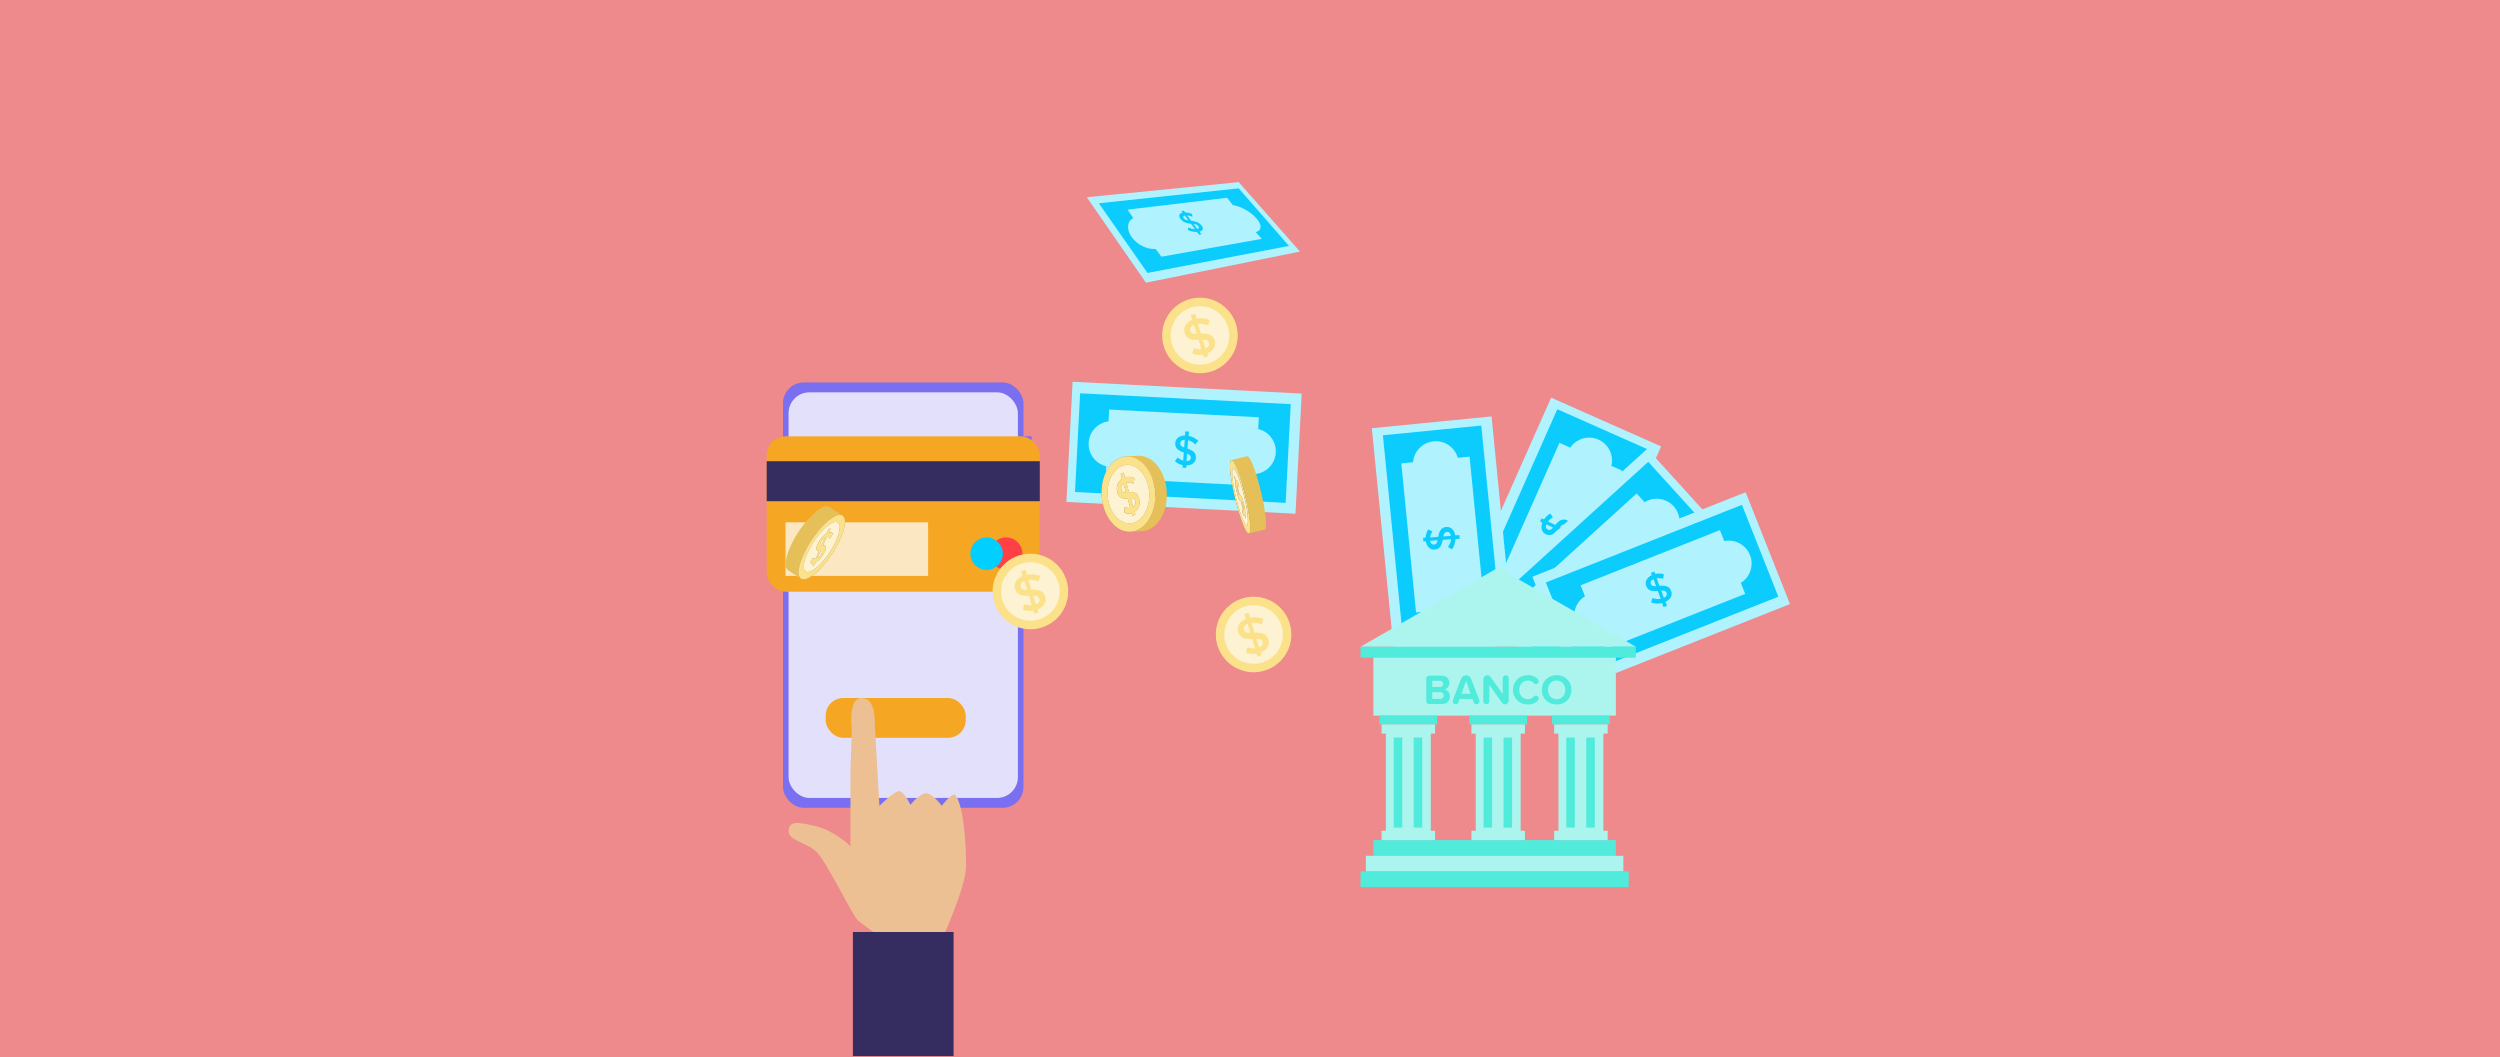 <?xml version="1.0" encoding="UTF-8"?>
<svg id="Capa_1" data-name="Capa 1" xmlns="http://www.w3.org/2000/svg" xmlns:xlink="http://www.w3.org/1999/xlink" viewBox="0 0 1112.36 470.31">
  <defs>
    <style>
      .cls-1 {
        clip-path: url(#clippath);
      }

      .cls-2 {
        fill: none;
      }

      .cls-2, .cls-3, .cls-4, .cls-5, .cls-6, .cls-7, .cls-8, .cls-9, .cls-10, .cls-11, .cls-12, .cls-13, .cls-14, .cls-15, .cls-16, .cls-17, .cls-18, .cls-19, .cls-20, .cls-21 {
        stroke-width: 0px;
      }

      .cls-22 {
        clip-path: url(#clippath-1);
      }

      .cls-23 {
        clip-path: url(#clippath-2);
      }

      .cls-24 {
        isolation: isolate;
      }

      .cls-3 {
        fill: #7a6ff0;
      }

      .cls-4 {
        fill: #352c60;
      }

      .cls-5 {
        fill: #51ebdb;
      }

      .cls-6 {
        fill: #9b8b56;
      }

      .cls-7 {
        fill: #0bccfd;
      }

      .cls-8 {
        fill: #b1f2ff;
      }

      .cls-9 {
        fill: #acf5ee;
      }

      .cls-10 {
        fill: #7e7146;
      }

      .cls-11 {
        fill: #a08f58;
      }

      .cls-12 {
        fill: #fce18b;
      }

      .cls-13 {
        fill: #fdf2d2;
      }

      .cls-14 {
        fill: #f5a623;
      }

      .cls-15 {
        fill: #e3e0fc;
      }

      .cls-16 {
        fill: #e5bf57;
      }

      .cls-17 {
        fill: #ff4147;
      }

      .cls-18 {
        fill: #fce7c3;
      }

      .cls-19 {
        fill: #edc094;
      }

      .cls-20 {
        fill: #ee898c;
      }

      .cls-21 {
        fill: #00cfff;
      }
    </style>
    <clipPath id="clippath">
      <path class="cls-2" d="m497.65,203.99c4.75-2.38,10.37-.23,13.75,5.84,4.16,7.44,3.36,17.96-1.77,23.48-.96,1.03-2,1.82-3.09,2.36-4.74,2.38-10.36.22-13.74-5.84-4.16-7.44-3.36-17.96,1.77-23.49.96-1.03,2-1.81,3.08-2.36Z"/>
    </clipPath>
    <clipPath id="clippath-1">
      <path class="cls-2" d="m547.49,205.19c.61-1.67,2.36,1.16,4.4,7.45,2.5,7.74,4.48,17.79,4.43,22.45-.01.87-.09,1.49-.23,1.87-.61,1.67-2.36-1.15-4.4-7.46-2.5-7.74-4.48-17.78-4.43-22.44.01-.87.09-1.49.23-1.87Z"/>
    </clipPath>
    <clipPath id="clippath-2">
      <path class="cls-2" d="m371.72,229.56c3.56-1.62,5.18.69,3.68,6.13-1.84,6.69-7.71,15.57-13.1,19.83-1,.79-1.92,1.37-2.73,1.74-3.56,1.62-5.18-.69-3.68-6.13,1.85-6.69,7.71-15.57,13.1-19.83,1-.79,1.92-1.37,2.73-1.74Z"/>
    </clipPath>
  </defs>
  <rect class="cls-20" width="1112.36" height="470.31"/>
  <g>
    <g>
      <rect class="cls-3" x="348.39" y="170.17" width="107" height="189.26" rx="9.28" ry="9.28"/>
      <rect class="cls-15" x="350.87" y="174.56" width="102.04" height="180.48" rx="9.28" ry="9.28"/>
      <rect class="cls-14" x="367.38" y="310.58" width="62.31" height="17.69" rx="7.82" ry="7.82"/>
      <rect class="cls-3" x="455.39" y="194.14" width="3.62" height="21.45"/>
      <rect class="cls-3" x="455.39" y="222.67" width="3.62" height="21.45"/>
      <g>
        <rect class="cls-14" x="341.13" y="194.14" width="121.52" height="69.15" rx="8.41" ry="8.41"/>
        <rect class="cls-4" x="341.13" y="205.22" width="121.52" height="17.79"/>
        <rect class="cls-18" x="349.52" y="232.41" width="63.44" height="23.83"/>
        <g>
          <circle class="cls-17" cx="447.71" cy="246.34" r="7.22"/>
          <circle class="cls-21" cx="438.98" cy="246.34" r="7.22"/>
        </g>
      </g>
    </g>
    <g>
      <rect class="cls-8" x="642.93" y="207.68" width="102.07" height="53.53" transform="translate(198.16 773.65) rotate(-66.07)"/>
      <rect class="cls-7" x="647.09" y="211.92" width="93.84" height="43.98" transform="translate(198.68 773.37) rotate(-66.07)"/>
      <path class="cls-8" d="m711.21,195.6c-4.57-2.03-9.82-.42-12.54,3.57l-4.8-2.13-27.04,60.93,4.8,2.13c-1.14,4.69,1.19,9.67,5.76,11.69,4.57,2.03,9.82.42,12.54-3.57l4.8,2.13,27.04-60.93-4.8-2.13c1.14-4.69-1.19-9.67-5.76-11.69Z"/>
      <path class="cls-7" d="m698.21,238.23c-.88,1.41-2.13,2.51-3.61,3.24l-1.04-1.83c1.25-.6,2.2-1.28,2.9-2.32l-3.36-1.59c-1.83,2.19-3.33,2.91-5.25,2l-.03-.02c-1.85-.88-2.41-2.92-1.57-5.14l-.99-.47.71-1.49,1.03.49c.74-1.18,1.68-1.99,2.82-2.6l1.15,1.72c-.92.49-1.65,1.09-2.2,1.81l3.25,1.54c1.88-2.29,3.45-2.91,5.29-2.05l.03.02c1.87.88,2.42,2.95,1.58,5.21l1.7.8-.71,1.49-1.71-.81Zm-10.19-4.91c-.43,1.12-.11,1.96.64,2.32l.03.02c.7.33,1.32.23,2.34-.91l-3.01-1.43Zm8.5.29l-.03-.02c-.75-.36-1.39-.22-2.41.93l3.1,1.47c.43-1.12.17-1.99-.65-2.38Z"/>
    </g>
    <g>
      <rect class="cls-8" x="662.16" y="227.06" width="102.07" height="53.53" transform="translate(14.6 545.44) rotate(-42.25)"/>
      <rect class="cls-7" x="666.53" y="231.36" width="93.84" height="43.98" transform="translate(14.98 545.48) rotate(-42.25)"/>
      <path class="cls-8" d="m744.66,225.25c-3.36-3.7-8.82-4.35-12.91-1.79l-3.53-3.89-49.35,44.82,3.53,3.89c-2.94,3.83-2.81,9.32.55,13.02,3.36,3.7,8.82,4.35,12.91,1.79l3.53,3.89,49.35-44.82-3.53-3.89c2.94-3.83,2.81-9.32-.55-13.02Z"/>
      <path class="cls-7" d="m715.55,259c-1.37.94-2.96,1.44-4.61,1.51l-.21-2.1c1.39-.05,2.53-.29,3.59-.95l-2.43-2.81c-2.56,1.26-4.22,1.32-5.61-.29l-.02-.03c-1.34-1.55-1.02-3.65.64-5.34l-.72-.83,1.25-1.08.74.86c1.16-.78,2.34-1.15,3.64-1.24l.36,2.04c-1.04.07-1.94.33-2.74.77l2.35,2.72c2.65-1.34,4.34-1.27,5.66.26l.02.03c1.35,1.56,1.02,3.68-.66,5.41l1.23,1.42-1.25,1.08-1.24-1.43Zm-7.34-8.6c-.84.85-.89,1.75-.35,2.38l.02.03c.51.59,1.12.74,2.5.12l-2.18-2.52Zm7.65,3.7l-.02-.03c-.55-.63-1.18-.76-2.58-.12l2.24,2.59c.84-.85.96-1.76.36-2.44Z"/>
    </g>
    <g>
      <rect class="cls-8" x="688.1" y="235.87" width="102.07" height="53.53" transform="translate(-44.77 290.73) rotate(-21.61)"/>
      <rect class="cls-7" x="692.62" y="240.29" width="93.84" height="43.98" transform="translate(-44.61 290.85) rotate(-21.61)"/>
      <path class="cls-8" d="m778.65,246.98c-1.84-4.64-6.72-7.18-11.45-6.23l-1.94-4.88-61.98,24.56,1.94,4.88c-4.1,2.55-5.92,7.74-4.08,12.38,1.84,4.64,6.72,7.18,11.45,6.23l1.94,4.88,61.98-24.56-1.94-4.88c4.1-2.55,5.92-7.74,4.08-12.38Z"/>
      <path class="cls-7" d="m739.52,268.31c-1.61.39-3.28.3-4.84-.21l.54-2.04c1.31.44,2.47.62,3.69.38l-1.28-3.48c-2.84.28-4.41-.25-5.15-2.24v-.03c-.72-1.92.31-3.77,2.47-4.77l-.38-1.03,1.55-.57.39,1.07c1.36-.32,2.59-.25,3.84.12l-.38,2.04c-1-.3-1.94-.38-2.84-.25l1.24,3.38c2.95-.32,4.51.34,5.21,2.24v.03c.73,1.94-.33,3.8-2.51,4.83l.65,1.76-1.55.57-.65-1.78Zm-3.84-10.64c-1.09.5-1.45,1.32-1.16,2.1v.03c.28.73.8,1.09,2.32.99l-1.15-3.13Zm5.86,6.16v-.03c-.3-.78-.85-1.12-2.39-1.02l1.18,3.22c1.09-.5,1.52-1.3,1.2-2.16Z"/>
    </g>
    <g>
      <rect class="cls-8" x="615.28" y="187.63" width="53.53" height="102.07" transform="translate(-20.35 64.28) rotate(-5.64)"/>
      <rect class="cls-7" x="619.83" y="191.26" width="43.98" height="93.84" transform="translate(-20.31 64.25) rotate(-5.64)"/>
      <path class="cls-8" d="m637.87,196.37c-4.97.49-8.75,4.48-9.14,9.29l-5.23.52,6.55,66.34,5.23-.52c1.32,4.64,5.81,7.82,10.78,7.33,4.97-.49,8.75-4.48,9.14-9.29l5.23-.52-6.55-66.34-5.23.52c-1.32-4.64-5.81-7.82-10.78-7.33Z"/>
      <path class="cls-7" d="m647.6,239.86c-.07,1.66-.61,3.24-1.54,4.6l-1.81-1.08c.79-1.14,1.28-2.2,1.38-3.44l-3.7.27c-.51,2.81-1.46,4.17-3.57,4.33h-.04c-2.04.15-3.54-1.35-3.9-3.7l-1.1.08-.12-1.64,1.13-.08c.07-1.39.48-2.56,1.17-3.66l1.85.93c-.56.88-.9,1.76-1.02,2.66l3.59-.27c.51-2.92,1.57-4.24,3.59-4.39h.04c2.06-.16,3.56,1.37,3.95,3.75l1.87-.14.12,1.64-1.89.14Zm-11.28.76c.18,1.18.87,1.76,1.7,1.7h.04c.78-.06,1.26-.46,1.59-1.94l-3.32.25Zm7.53-3.94h-.04c-.83.06-1.31.5-1.64,2l3.42-.25c-.18-1.18-.84-1.82-1.74-1.75Z"/>
    </g>
    <g>
      <rect class="cls-8" x="500.08" y="148.2" width="53.53" height="102.07" transform="translate(300.75 715.12) rotate(-87.05)"/>
      <rect class="cls-7" x="504.35" y="152.47" width="43.98" height="93.84" transform="translate(300.1 714.75) rotate(-87.05)"/>
      <path class="cls-8" d="m484.4,197.04c-.26,4.99,3.13,9.32,7.82,10.42l-.27,5.25,66.58,3.43.27-5.25c4.79-.61,8.6-4.58,8.85-9.56.26-4.99-3.13-9.32-7.82-10.42l.27-5.25-66.58-3.43-.27,5.25c-4.79.61-8.6,4.58-8.85,9.56Z"/>
      <path class="cls-7" d="m528.86,193.92c1.63.31,3.11,1.09,4.31,2.21l-1.34,1.63c-1.01-.95-1.99-1.59-3.2-1.88l-.28,3.7c2.7.93,3.91,2.06,3.75,4.18v.04c-.16,2.04-1.87,3.3-4.24,3.31l-.08,1.1-1.64-.13.09-1.13c-1.37-.27-2.46-.85-3.44-1.71l1.19-1.69c.78.69,1.6,1.15,2.48,1.4l.27-3.59c-2.82-.94-3.96-2.18-3.8-4.2v-.04c.16-2.06,1.89-3.32,4.3-3.34l.14-1.87,1.64.13-.14,1.89Zm-.93,11.27c1.2,0,1.87-.6,1.93-1.43v-.04c.06-.78-.26-1.31-1.68-1.86l-.25,3.32Zm-2.77-8.04v.04c-.07.83.29,1.37,1.73,1.92l.26-3.42c-1.2,0-1.92.56-1.99,1.46Z"/>
    </g>
    <g>
      <polygon class="cls-8" points="578.42 111.93 509.87 125.78 483.56 87.76 551.17 81.03 578.42 111.93"/>
      <polygon class="cls-7" points="573.49 109.41 510.57 121.44 488.92 90.45 551.14 83.8 573.49 109.41"/>
      <path class="cls-8" d="m559.12,97.25c-2.53-2.97-6.99-5.47-10.53-5.96l-2.64-3.29-44.27,5.28,2.58,3.75c-2.78,1.39-3.18,4.98-.72,8.48,2.47,3.45,6.97,5.57,10.62,5.25l2.62,3.46,44.62-7.93-2.68-3c2.69-.66,2.94-3.12.4-6.03Z"/>
      <path class="cls-7" d="m532.58,103.21c-1.21.04-2.58-.23-3.95-.76v-1.24c1.15.46,2.12.73,3.05.73l-1.8-2.39c-2.23-.22-3.61-.78-4.63-2.18l-.02-.02c-.99-1.36-.56-2.42.96-2.74l-.53-.73,1.12-.12.55.75c1.02.01,2.03.26,3.11.69l.14,1.24c-.87-.35-1.64-.54-2.33-.6l1.74,2.36c2.3.24,3.7.89,4.68,2.18l.02.02c1,1.31.57,2.32-.97,2.67l.91,1.19-1.12.16-.92-1.2Zm-5.41-7.34c-.76.16-.88.64-.48,1.19l.02.02c.37.51.87.82,2.07.98l-1.61-2.19Zm6.06,4.79l-.02-.02c-.4-.53-.92-.83-2.14-.99l1.66,2.2c.76-.17.93-.61.49-1.19Z"/>
    </g>
    <g>
      <circle class="cls-12" cx="458.47" cy="263.18" r="16.81"/>
      <circle class="cls-13" cx="458.47" cy="263.18" r="13.03"/>
      <path class="cls-12" d="m456.93,255.7c1.99-.37,4.02-.15,5.9.58l-.79,2.45c-1.58-.63-2.98-.92-4.48-.7l1.34,4.34c3.49-.16,5.37.59,6.14,3.07v.04c.75,2.39-.63,4.59-3.33,5.66l.4,1.28-1.93.6-.41-1.33c-1.68.3-3.18.13-4.68-.4l.6-2.46c1.2.43,2.34.59,3.45.49l-1.3-4.21c-3.62.2-5.48-.71-6.21-3.07v-.04c-.76-2.41.65-4.62,3.38-5.73l-.68-2.19,1.93-.6.68,2.21Zm3.99,13.24c1.36-.54,1.86-1.52,1.56-2.49v-.04c-.29-.91-.9-1.38-2.76-1.36l1.2,3.89Zm-6.76-7.9v.04c.31.97.96,1.43,2.85,1.4l-1.24-4.01c-1.36.54-1.94,1.49-1.61,2.56Z"/>
    </g>
    <g>
      <circle class="cls-12" cx="557.78" cy="282.31" r="16.81"/>
      <circle class="cls-13" cx="557.78" cy="282.31" r="13.03"/>
      <path class="cls-12" d="m556.24,274.83c1.99-.37,4.02-.15,5.9.58l-.79,2.45c-1.58-.63-2.98-.92-4.48-.7l1.34,4.34c3.49-.16,5.37.59,6.14,3.07v.04c.75,2.39-.63,4.59-3.33,5.66l.4,1.28-1.93.6-.41-1.33c-1.68.3-3.18.13-4.68-.4l.6-2.46c1.2.43,2.34.59,3.45.49l-1.3-4.21c-3.62.2-5.48-.71-6.21-3.07v-.04c-.76-2.41.65-4.62,3.38-5.73l-.68-2.19,1.93-.6.68,2.21Zm3.99,13.24c1.36-.54,1.86-1.52,1.56-2.49v-.04c-.29-.91-.9-1.38-2.76-1.36l1.2,3.89Zm-6.76-7.9v.04c.31.97.96,1.43,2.85,1.4l-1.24-4.01c-1.36.54-1.94,1.49-1.61,2.56Z"/>
    </g>
    <g>
      <circle class="cls-12" cx="533.91" cy="149.26" r="16.81"/>
      <circle class="cls-13" cx="533.91" cy="149.26" r="13.03"/>
      <path class="cls-12" d="m532.38,141.78c1.99-.37,4.02-.15,5.9.58l-.79,2.45c-1.58-.63-2.98-.92-4.48-.7l1.34,4.34c3.49-.16,5.37.59,6.14,3.07v.04c.75,2.39-.63,4.59-3.33,5.66l.4,1.28-1.93.6-.41-1.33c-1.68.3-3.18.13-4.68-.4l.6-2.46c1.2.43,2.34.59,3.45.49l-1.3-4.21c-3.62.2-5.48-.71-6.21-3.07v-.04c-.76-2.41.65-4.62,3.38-5.73l-.68-2.19,1.93-.6.68,2.21Zm3.99,13.24c1.36-.54,1.86-1.52,1.56-2.49v-.04c-.29-.91-.9-1.38-2.76-1.36l1.2,3.89Zm-6.76-7.9v.04c.31.97.96,1.43,2.85,1.4l-1.24-4.01c-1.36.54-1.94,1.49-1.61,2.56Z"/>
    </g>
    <g class="cls-24">
      <g>
        <path class="cls-6" d="m497.65,203.99c4.75-2.38,10.37-.23,13.75,5.84,4.16,7.44,3.36,17.96-1.77,23.48-.96,1.03-2,1.82-3.09,2.36-4.74,2.38-10.36.22-13.74-5.84-4.16-7.44-3.36-17.96,1.77-23.49.96-1.03,2-1.81,3.08-2.36Z"/>
        <g class="cls-24">
          <g class="cls-1">
            <g>
              <path class="cls-12" d="m505.55,232.11c-4.76,2.39-10.16-1.17-12.07-7.95-1.9-6.78.41-14.22,5.17-16.61s10.16,1.17,12.07,7.95c1.9,6.78-.41,14.22-5.17,16.61m-7.9-28.12c-6.14,3.08-9.12,12.67-6.67,21.42s9.42,13.34,15.56,10.25c6.13-3.08,9.12-12.68,6.67-21.42-2.46-8.75-9.43-13.34-15.56-10.25"/>
              <path class="cls-13" d="m503.1,221.65l1.08,3.84c.94-.6,1.23-1.59.96-2.55v-.04c-.26-.9-.72-1.34-2.04-1.25m-3.18-6.4c-.94.6-1.29,1.57-.99,2.62v.04c.28.96.77,1.39,2.1,1.29l-1.11-3.95m3,10.69l-1.17-4.15c-2.56.34-3.93-.49-4.59-2.82v-.04c-.68-2.38.19-4.63,2.07-5.85l-.61-2.16,1.33-.67.61,2.19c1.4-.45,2.85-.32,4.22.34l-.42,2.48c-1.15-.57-2.16-.8-3.22-.52l1.2,4.28c2.47-.3,3.85.39,4.53,2.83v.04c.67,2.36-.18,4.6-2.03,5.78l.36,1.27-1.33.67-.37-1.31c-1.17.36-2.25.26-3.34-.22l.28-2.48c.88.38,1.69.5,2.48.35m-4.27-18.39c-4.76,2.39-7.07,9.83-5.17,16.61,1.9,6.78,7.31,10.34,12.07,7.95,4.76-2.39,7.07-9.83,5.17-16.61-1.9-6.78-7.31-10.34-12.07-7.95"/>
              <path class="cls-12" d="m504.18,225.49l-1.08-3.84c1.32-.09,1.77.35,2.03,1.25v.04c.28.96-.01,1.96-.95,2.55m-3.15-6.29c-1.34.09-1.82-.33-2.09-1.29v-.04c-.31-1.05.05-2.02.98-2.62l1.11,3.95m-1.07-8.95l-1.33.67.61,2.16c-1.87,1.22-2.75,3.47-2.08,5.85v.04c.67,2.33,2.04,3.17,4.6,2.82l1.17,4.15c-.78.15-1.6.03-2.48-.35l-.28,2.48c1.09.47,2.17.58,3.34.22l.37,1.31,1.33-.67-.36-1.27c1.85-1.18,2.71-3.42,2.04-5.78v-.04c-.7-2.44-2.08-3.13-4.54-2.83l-1.2-4.28c1.06-.28,2.07-.05,3.22.52l.42-2.48c-1.37-.66-2.82-.79-4.22-.34l-.61-2.19"/>
            </g>
          </g>
        </g>
      </g>
      <path class="cls-16" d="m519.18,220.28c0-.07,0-.14,0-.21,0-.35-.01-.7-.03-1.05,0-.05,0-.1-.01-.15,0-.13-.02-.25-.03-.38-.02-.23-.03-.47-.05-.7-.01-.1-.03-.2-.04-.31-.03-.29-.08-.58-.12-.87-.03-.16-.04-.33-.07-.49-.02-.11-.05-.22-.07-.33-.03-.17-.07-.34-.1-.51-.07-.33-.15-.66-.24-.99-.04-.16-.08-.31-.13-.47-.12-.41-.25-.81-.38-1.2-.02-.07-.04-.14-.07-.21-.15-.42-.31-.83-.49-1.23-.02-.04-.04-.07-.05-.1-.17-.37-.35-.73-.54-1.09-.07-.12-.12-.26-.19-.38-.02-.03-.03-.06-.05-.08-.18-.31-.36-.62-.55-.91-.01-.02-.02-.04-.03-.06-.06-.1-.13-.19-.2-.29-.1-.15-.2-.3-.31-.45-.02-.02-.03-.05-.05-.07-.09-.12-.18-.23-.27-.35-.07-.09-.15-.19-.22-.28-.01-.02-.03-.03-.04-.05-.16-.2-.33-.39-.5-.58,0,0,0,0,0,0,0,0-.01-.01-.02-.02-.15-.17-.31-.33-.46-.49-.02-.02-.05-.04-.07-.07-.06-.06-.11-.11-.17-.16-.08-.08-.16-.16-.24-.23-.05-.05-.11-.09-.16-.14-.06-.05-.12-.11-.18-.16-.05-.04-.09-.08-.14-.12-.11-.09-.22-.17-.33-.26-.04-.03-.08-.06-.12-.09-.01,0-.02-.02-.04-.03-.16-.12-.32-.23-.49-.34-.02-.01-.04-.03-.07-.04-.05-.03-.1-.06-.15-.09-.09-.06-.18-.12-.28-.17-.06-.04-.13-.07-.19-.1-.06-.03-.12-.07-.19-.1-.04-.02-.09-.05-.13-.07-.13-.07-.26-.13-.39-.19-.04-.02-.07-.03-.1-.05,0,0-.02,0-.03-.01-.18-.08-.36-.15-.54-.22-.02,0-.04-.01-.07-.02-.06-.02-.12-.04-.18-.06-.1-.04-.21-.07-.31-.11-.05-.02-.1-.03-.15-.04-.08-.02-.16-.04-.24-.06-.06-.02-.13-.04-.19-.05-.08-.02-.15-.03-.23-.05-.09-.02-.18-.04-.27-.05-.04,0-.09-.02-.13-.03-.09-.01-.18-.02-.27-.03-.1-.01-.2-.03-.31-.04-.03,0-.07,0-.1-.01-.08,0-.16,0-.25-.01-.13,0-.26-.01-.39-.02-.04,0-.07,0-.11,0-.17,0-.33,0-.5.02l-5.11.31c.2-.01.4-.01.61-.01.13,0,.26,0,.39.02.12,0,.23.01.35.02.1,0,.2.02.31.04.13.02.26.04.4.06.09.02.18.04.27.05.14.03.28.06.42.1.08.02.16.04.24.07.15.04.31.09.46.15.06.02.12.04.18.06.21.08.42.16.63.26.03.02.07.03.1.05.18.08.35.17.52.26.06.03.12.07.18.1.16.09.31.18.46.27.05.03.1.06.15.09.2.13.39.26.59.41.04.03.08.06.12.09.16.12.31.24.47.37.06.05.12.1.18.16.14.12.28.25.41.37.06.05.11.1.17.16.18.18.36.36.54.55,0,0,.01.01.02.02.18.2.36.41.54.63.08.09.15.19.22.29.11.14.21.28.32.42.11.15.21.3.31.45.08.12.16.23.23.35.19.29.37.6.55.91.08.15.15.31.23.46.19.36.37.72.54,1.09.2.44.38.88.54,1.34.02.07.04.14.07.21.14.4.27.8.38,1.2.04.16.08.31.13.47.09.33.17.66.24.99.04.17.07.34.1.51.05.27.09.55.14.82.04.29.09.58.12.87.04.33.07.67.1,1,0,.13.02.25.03.38.03.47.04.94.04,1.4,0,.09,0,.17,0,.26,0,.48-.02.95-.06,1.42,0,.03,0,.06,0,.08-.04.51-.09,1.01-.17,1.51,0,.02,0,.03,0,.05-.07.5-.16.99-.27,1.48,0,.03-.01.06-.02.09-.1.47-.22.93-.36,1.38-.01.05-.03.09-.04.14-.13.44-.28.87-.44,1.29-.02.05-.04.1-.06.15-.16.41-.34.81-.53,1.21-.03.06-.05.11-.08.17-.19.38-.4.76-.61,1.12-.04.06-.08.13-.12.19-.23.37-.47.73-.72,1.07-.04.05-.08.1-.12.15-.26.34-.53.67-.82.98-.21.22-.42.43-.64.63-.08.08-.17.15-.25.23-.15.13-.31.26-.46.38-.09.07-.17.14-.26.2-.16.12-.33.24-.5.35-.08.05-.15.11-.23.15-.25.15-.49.29-.74.42-1.11.56-2.26.86-3.42.93l5.11-.31c1.16-.07,2.31-.38,3.42-.93.25-.13.5-.27.75-.42.08-.05.15-.1.23-.15.17-.11.34-.22.5-.35.09-.07.17-.13.26-.2.16-.12.31-.25.46-.38.08-.07.17-.15.25-.23.04-.04.09-.08.13-.12.17-.16.34-.33.5-.51.12-.12.23-.25.34-.38.17-.19.32-.39.48-.6.04-.05.08-.1.12-.15.01-.02.03-.03.04-.05.18-.24.35-.48.51-.74.06-.09.11-.19.17-.28.04-.06.08-.13.12-.19.04-.07.09-.14.13-.22.13-.22.25-.44.37-.67.04-.08.08-.15.11-.23.03-.06.05-.11.08-.17.04-.09.09-.18.13-.27.1-.22.2-.43.29-.66.04-.09.07-.19.11-.28.02-.05.04-.1.06-.16.03-.08.06-.15.09-.23.08-.22.16-.44.23-.67.04-.13.08-.26.12-.39.01-.05.03-.09.04-.14.01-.05.03-.1.05-.15.07-.23.13-.46.19-.69.05-.18.09-.36.13-.54,0-.03.01-.06.02-.09,0-.02.01-.05.02-.07.05-.24.1-.48.14-.73.04-.23.08-.45.11-.68,0-.02,0-.03,0-.05,0,0,0-.02,0-.03.04-.26.07-.53.1-.79.02-.23.04-.46.06-.69,0-.03,0-.06,0-.08,0-.02,0-.03,0-.05.02-.29.04-.59.05-.89,0-.16,0-.33,0-.49,0-.09,0-.17,0-.26Z"/>
    </g>
    <g class="cls-24">
      <g>
        <path class="cls-10" d="m547.49,205.19c.61-1.67,2.36,1.16,4.4,7.45,2.5,7.74,4.48,17.79,4.43,22.45-.01.87-.09,1.49-.23,1.87-.61,1.67-2.36-1.15-4.4-7.46-2.5-7.74-4.48-17.78-4.43-22.44.01-.87.09-1.49.23-1.87Z"/>
        <g class="cls-24">
          <g class="cls-22">
            <g>
              <path class="cls-12" d="m555.12,233.39c-.61,1.68-2.6-2.48-4.44-9.28-1.84-6.8-2.83-13.67-2.22-15.35.61-1.68,2.6,2.48,4.44,9.28,1.84,6.8,2.83,13.67,2.22,15.35m-7.63-28.19c-.79,2.16.49,11.02,2.86,19.8,2.37,8.77,4.94,14.13,5.73,11.96s-.49-11.03-2.86-19.8c-2.37-8.77-4.94-14.12-5.73-11.96"/>
              <path class="cls-13" d="m552.39,222.96l1.04,3.85c.09-.45-.04-1.37-.3-2.34v-.04c-.25-.9-.45-1.39-.74-1.48m-2.06-6.6c-.09.45.02,1.35.31,2.4v.04c.27.97.47,1.44.76,1.53l-1.07-3.96m2.9,10.72l-1.13-4.16c-.52,0-1.02-.99-1.65-3.33v-.04c-.66-2.38-.92-4.45-.73-5.37l-.59-2.17.17-.47.59,2.19c.23-.25.6.07,1.05.89l.41,2.34c-.39-.7-.67-1.06-.86-.93l1.16,4.29c.51.04.97.88,1.64,3.33v.04c.65,2.36.92,4.42.73,5.31l.34,1.27-.17.47-.36-1.31c-.2.2-.47-.05-.82-.65l-.45-2.36c.28.49.5.7.65.66m-4.78-18.32c-.61,1.68.38,8.55,2.22,15.35,1.84,6.8,3.83,10.95,4.44,9.28.61-1.68-.38-8.55-2.22-15.35-1.84-6.8-3.83-10.95-4.44-9.28"/>
              <path class="cls-12" d="m553.43,226.81l-1.04-3.85c.29.09.48.57.73,1.48v.04c.27.97.41,1.89.31,2.34m-2.03-6.49c-.29-.09-.49-.56-.75-1.53v-.04c-.29-1.05-.41-1.95-.32-2.4l1.07,3.96m-2.09-8.79l-.17.47.59,2.17c-.18.93.08,2.99.72,5.37v.04c.64,2.34,1.13,3.33,1.66,3.33l1.13,4.16c-.15.04-.36-.18-.65-.66l.45,2.36c.35.6.62.85.82.65l.36,1.31.17-.47-.34-1.27c.19-.89-.08-2.95-.72-5.31v-.04c-.67-2.45-1.14-3.29-1.65-3.33l-1.16-4.29c.19-.13.47.23.86.93l-.41-2.34c-.45-.82-.82-1.14-1.05-.89l-.59-2.19"/>
            </g>
          </g>
        </g>
      </g>
      <path class="cls-16" d="m563.31,232.61c0-.07,0-.13,0-.2,0-.03,0-.05,0-.08,0-.21-.02-.43-.04-.65,0-.06,0-.12-.01-.18,0-.06,0-.12-.01-.17,0-.09-.01-.18-.02-.27-.02-.2-.03-.4-.06-.6,0-.04,0-.08-.01-.13,0-.04,0-.09-.01-.13-.01-.12-.02-.23-.04-.35-.02-.2-.05-.4-.07-.61,0-.05-.01-.1-.02-.15,0-.04-.01-.09-.02-.14-.01-.11-.03-.22-.04-.33-.03-.2-.06-.41-.09-.62-.01-.08-.02-.15-.03-.23,0-.05-.01-.09-.02-.14-.01-.08-.02-.17-.04-.25-.03-.21-.06-.42-.1-.63-.02-.12-.04-.24-.06-.37,0-.04-.01-.08-.02-.12,0-.04-.01-.09-.02-.13-.03-.2-.07-.4-.1-.61-.03-.19-.07-.38-.1-.57,0-.02,0-.05-.01-.07,0-.02,0-.04-.01-.06-.02-.13-.05-.27-.07-.4-.03-.15-.06-.3-.09-.46-.03-.15-.06-.31-.09-.46,0-.04-.02-.08-.03-.13v-.05c-.02-.07-.04-.13-.05-.2-.02-.11-.04-.22-.07-.34-.02-.11-.05-.23-.07-.34-.02-.11-.05-.22-.07-.34-.02-.09-.04-.17-.05-.26,0-.01,0-.03,0-.04,0,0,0,0,0,0-.02-.07-.03-.14-.05-.21-.02-.09-.04-.17-.06-.26-.02-.09-.04-.17-.06-.26-.02-.08-.04-.17-.06-.25-.02-.07-.03-.15-.05-.22s-.03-.15-.05-.22c0-.04-.02-.09-.03-.13,0,0,0,0,0-.01,0-.03-.01-.05-.02-.08-.02-.07-.03-.15-.05-.22-.02-.07-.03-.15-.05-.22-.02-.08-.04-.16-.05-.23-.02-.08-.04-.16-.06-.24s-.04-.16-.06-.24-.04-.16-.06-.24c0-.03-.01-.05-.02-.08h0c-.01-.06-.03-.11-.04-.17-.02-.1-.05-.2-.07-.31-.03-.14-.07-.28-.1-.41-.03-.14-.07-.28-.1-.41-.01-.04-.02-.09-.03-.13-.09-.37-.19-.74-.29-1.11-.04-.16-.08-.32-.12-.47-.01-.04-.02-.08-.03-.12,0-.01,0-.03-.01-.04-.02-.07-.04-.14-.06-.22-.03-.13-.07-.25-.1-.38-.03-.12-.07-.24-.1-.36-.02-.08-.05-.17-.07-.25-.02-.08-.05-.17-.07-.25,0-.03-.01-.05-.02-.08,0,0,0,0,0-.01-.02-.05-.03-.1-.05-.16-.02-.08-.05-.16-.07-.25-.02-.08-.05-.16-.07-.25-.02-.08-.05-.16-.07-.25-.02-.08-.05-.16-.07-.24s-.05-.16-.07-.24c-.01-.04-.02-.08-.04-.12,0,0,0-.01,0-.02-.01-.04-.02-.07-.03-.11-.03-.09-.05-.17-.08-.26-.03-.1-.06-.2-.1-.31s-.06-.2-.1-.3-.06-.2-.1-.3c-.02-.06-.04-.13-.06-.19-.02-.05-.03-.1-.05-.15-.05-.14-.09-.28-.14-.41-.04-.13-.08-.25-.13-.38,0,0,0-.02,0-.02,0,0,0-.01,0-.02-.06-.18-.12-.35-.18-.52-.03-.09-.06-.18-.09-.27-.02-.05-.04-.1-.05-.16-.01-.04-.03-.08-.04-.12-.07-.2-.14-.39-.21-.58,0-.02-.01-.03-.02-.05-.02-.05-.04-.09-.05-.14-.05-.13-.1-.27-.15-.4-.02-.06-.05-.12-.07-.18-.03-.07-.05-.13-.08-.19-.02-.06-.05-.12-.07-.17-.05-.13-.1-.25-.15-.37-.01-.03-.03-.07-.04-.1,0-.01,0-.02-.01-.03-.07-.16-.13-.32-.2-.47-.01-.03-.02-.05-.04-.08-.02-.05-.04-.09-.06-.14-.03-.07-.06-.14-.09-.21-.04-.08-.07-.15-.1-.22-.02-.04-.04-.08-.05-.12,0-.02-.02-.04-.03-.06-.06-.13-.12-.25-.18-.37,0-.02-.02-.03-.02-.05-.02-.03-.03-.06-.05-.09-.03-.07-.07-.14-.1-.2-.03-.05-.05-.1-.08-.14-.02-.03-.04-.07-.06-.1-.01-.02-.02-.04-.04-.07-.06-.1-.12-.2-.17-.29,0,0,0,0,0-.01,0-.01-.02-.03-.03-.04-.05-.07-.09-.14-.14-.21-.01-.02-.03-.04-.04-.06-.02-.03-.04-.06-.06-.09-.02-.03-.04-.06-.06-.09-.03-.03-.05-.06-.08-.09-.02-.03-.04-.05-.07-.08,0-.01-.02-.03-.03-.04-.04-.04-.07-.07-.1-.1-.02-.02-.04-.04-.06-.06,0,0,0,0-.01-.01-.04-.03-.07-.05-.1-.07-.02-.02-.05-.04-.07-.05,0,0,0,0,0,0-.02,0-.03,0-.05-.02-.04-.02-.09-.04-.13-.05,0,0,0,0-.01,0-.05,0-.09,0-.13,0l-7.01,1.68s.09,0,.15,0c.04,0,.08.03.13.05.02,0,.04.01.05.02.02.01.05.03.07.05.04.03.08.05.12.08.02.02.04.04.06.06.04.04.09.09.13.14.02.02.04.05.07.08.05.05.09.11.14.18.02.03.04.06.06.09.06.08.12.17.18.27,0,.01.02.03.03.04.07.11.14.23.21.36.02.03.04.07.06.11.06.11.12.22.18.34.02.03.03.06.05.1.08.15.15.31.23.47.02.04.04.08.05.11.07.14.13.28.2.43.02.05.04.09.06.14.08.19.17.38.25.58.01.03.03.07.04.11.07.18.15.36.22.54.03.06.05.13.08.19.07.19.15.38.22.58.02.05.03.09.05.14.09.24.18.49.27.75.02.05.04.1.06.16.09.26.18.52.28.8,0,0,0,.02,0,.02.1.31.21.62.31.94.16.48.31.97.46,1.47,0,0,0,0,0,.01.15.49.3,1,.44,1.5,0,0,0,.01,0,.02.14.5.29,1.01.42,1.52,0,.01,0,.03.01.04.05.2.1.4.16.59.1.37.2.74.29,1.11.12.47.24.95.35,1.42,0,0,0,0,0,0,.13.52.25,1.05.37,1.57,0,0,0,0,0,.01.12.52.23,1.04.34,1.55,0,0,0,0,0,0,.11.51.21,1.01.31,1.51,0,.02,0,.03,0,.05.1.49.19.97.27,1.44,0,.02,0,.04.01.06.09.47.16.93.24,1.38,0,.04.01.08.02.12.07.43.14.84.2,1.25,0,.05.01.09.02.14.06.4.11.8.16,1.18,0,.05.01.09.02.14.05.38.09.75.13,1.11,0,.04,0,.09.01.13.04.35.06.68.09,1,0,.06,0,.12.01.17.02.32.04.62.05.91,0,.07,0,.13,0,.19,0,.28.01.55.01.8,0,.18,0,.34-.02.5,0,.07,0,.14-.01.2,0,.11-.02.21-.03.3,0,.06-.01.12-.02.17-.01.1-.03.18-.04.27,0,.04-.01.08-.02.12-.03.11-.05.22-.09.31-.05.14-.11.24-.17.32-.06.08-.14.12-.22.14h0s0,0,0,0l7.01-1.68c.16-.04.29-.19.39-.46.03-.09.06-.19.09-.31,0-.04.02-.08.02-.12.02-.08.03-.17.04-.27,0-.05.01-.11.02-.17.01-.1.02-.2.03-.3,0-.07,0-.13.01-.2,0-.04,0-.08,0-.13,0-.12,0-.24,0-.37,0-.13,0-.25,0-.39,0-.13,0-.27-.01-.41Z"/>
    </g>
    <g class="cls-24">
      <path class="cls-16" d="m372.58,229.24c.05-.02.1-.03.15-.05.11-.03.21-.05.31-.07.03,0,.06-.01.09-.02.13-.02.26-.04.38-.04.03,0,.06,0,.09,0,.09,0,.18,0,.26,0,.04,0,.08,0,.12.01.07,0,.15.02.21.03.04,0,.08.02.11.03.07.02.13.04.2.06.03.01.07.02.1.04.09.04.18.09.26.14h0s0,0,0,0l-5.75-3.78c-.07-.05-.15-.09-.22-.13-.01,0-.02,0-.04-.01-.03-.02-.07-.03-.1-.04-.04-.02-.08-.03-.13-.05-.02,0-.05,0-.07-.02-.04,0-.08-.02-.12-.03-.03,0-.06-.02-.1-.02-.04,0-.08,0-.12-.01-.04,0-.08,0-.12-.01-.02,0-.04,0-.06,0-.07,0-.13,0-.2,0-.03,0-.06,0-.09,0,0,0-.01,0-.02,0-.11,0-.22.02-.34.04,0,0-.01,0-.02,0-.03,0-.06.01-.09.02-.08.02-.16.03-.25.05-.02,0-.04.01-.07.02-.05.01-.1.03-.16.05-.06.02-.11.03-.17.05-.04.01-.07.03-.11.04-.06.02-.12.04-.18.07-.04.02-.08.03-.13.05-.09.04-.18.08-.27.12-.06.03-.12.06-.19.09-.1.05-.21.11-.32.17-.05.03-.11.05-.16.08-.01,0-.03.01-.04.02-.16.09-.32.19-.48.29-.04.02-.08.04-.12.07,0,0,0,0,0,0-.06.04-.12.08-.17.12-.18.12-.35.23-.54.37,0,0-.02.01-.02.02-.22.16-.45.33-.69.52-.1.08-.2.16-.29.24-.09.07-.18.16-.27.24-.25.21-.5.43-.75.66-.07.06-.14.12-.21.18-.11.1-.22.21-.33.32-.1.1-.2.19-.3.29-.26.25-.51.52-.77.79-.05.05-.1.11-.15.16-.01.01-.02.02-.03.03-.05.05-.1.11-.15.17-.33.36-.66.73-.98,1.11-.04.05-.09.1-.13.15-.11.13-.22.27-.33.4-.17.21-.35.42-.52.63-.05.07-.11.13-.16.2-.19.24-.38.48-.57.73-.02.02-.03.05-.05.07-.02.03-.05.06-.07.09-.12.16-.24.32-.35.48-.13.18-.27.37-.4.56-.04.05-.07.1-.11.15-.03.04-.05.07-.08.11-.07.1-.14.2-.21.3-.13.18-.26.37-.38.56-.08.12-.16.23-.23.35-.02.03-.04.07-.07.1-.03.04-.05.08-.08.12-.13.2-.26.4-.38.59-.13.2-.25.4-.37.6,0,0,0,0,0,.01,0,0,0,0,0,0-.13.21-.26.42-.39.64-.13.22-.26.44-.39.66,0,.02-.02.03-.03.05-.01.02-.03.05-.04.07-.1.18-.21.37-.31.55-.13.23-.25.46-.37.69-.01.02-.02.04-.03.07-.02.03-.03.06-.05.09-.09.18-.19.36-.28.54-.12.24-.24.47-.35.71,0,.02-.01.03-.02.05-.01.03-.03.06-.04.09-.1.2-.19.4-.29.61-.1.22-.2.43-.29.65-.01.03-.02.05-.03.08,0,.01-.01.02-.02.04-.12.27-.23.53-.34.79-.05.12-.09.23-.14.35-.04.09-.07.19-.11.28-.03.08-.07.16-.1.24-.11.29-.21.58-.31.87-.01.03-.02.06-.03.09,0,0,0,.01,0,.02-.13.4-.26.79-.36,1.18,0,.02-.01.04-.02.07-.93,3.37-.66,5.54.52,6.32l5.75,3.78c-1.18-.78-1.45-2.95-.52-6.32.11-.41.24-.84.39-1.26.01-.03.02-.06.03-.09.12-.37.26-.74.41-1.11.04-.09.07-.19.11-.28.15-.39.31-.78.49-1.17.01-.03.02-.05.03-.08.18-.42.38-.83.58-1.25.01-.03.03-.06.04-.09.21-.43.43-.86.66-1.29.02-.03.03-.06.05-.09.23-.44.47-.87.72-1.31.01-.02.03-.05.04-.07.26-.45.53-.9.8-1.35,0,0,0,0,0,0,.27-.44.55-.88.84-1.31.02-.03.04-.07.07-.1.27-.41.55-.81.83-1.21.03-.04.05-.07.08-.11.28-.4.57-.79.86-1.18.02-.03.05-.06.07-.09.26-.34.52-.67.78-1,.17-.21.35-.42.52-.63.15-.18.31-.37.46-.55.33-.38.65-.75.98-1.11.06-.07.12-.14.18-.2.05-.05.1-.11.15-.16.26-.27.51-.53.77-.79.1-.1.2-.19.3-.29.18-.17.36-.34.54-.5.25-.23.5-.45.75-.66.19-.16.38-.33.56-.47.24-.19.48-.37.71-.54.18-.13.36-.25.53-.36.06-.04.13-.09.19-.13.04-.02.07-.04.11-.07.18-.11.36-.22.53-.31.05-.03.11-.06.16-.08.17-.09.34-.18.5-.25.14-.06.27-.11.4-.16.06-.02.12-.05.18-.07.09-.03.19-.06.28-.09Z"/>
      <g>
        <path class="cls-11" d="m371.72,229.56c3.56-1.62,5.18.69,3.68,6.13-1.84,6.69-7.71,15.57-13.1,19.83-1,.79-1.92,1.37-2.73,1.74-3.56,1.62-5.18-.69-3.68-6.13,1.85-6.69,7.71-15.57,13.1-19.83,1-.79,1.92-1.37,2.73-1.74Z"/>
        <g class="cls-24">
          <g class="cls-23">
            <g>
              <path class="cls-12" d="m360.94,254.15c-3.57,1.63-4.35-1.87-1.75-7.79,2.6-5.93,7.61-12.06,11.18-13.69,3.57-1.63,4.35,1.87,1.75,7.79-2.6,5.93-7.61,12.06-11.18,13.69m10.79-24.59c-4.61,2.1-11.06,10-14.41,17.65-3.35,7.65-2.34,12.15,2.26,10.05s11.06-10,14.41-17.65c3.36-7.65,2.34-12.15-2.26-10.05"/>
              <path class="cls-13" d="m365.19,245.04l-1.47,3.36c.77-.43,1.43-1.25,1.8-2.09v-.03c.36-.79.37-1.2-.33-1.24m1.78-5.72c-.77.43-1.45,1.23-1.85,2.14v.03c-.38.84-.37,1.25.33,1.28l1.52-3.46m-4.1,9.35l1.59-3.63c-1.43.07-1.67-.75-.77-2.79l.02-.04c.91-2.08,2.51-3.92,4.06-4.8l.83-1.89,1-.46-.84,1.91c.92-.27,1.56-.03,1.88.65l-1.5,2.07c-.27-.58-.64-.87-1.3-.72l-1.64,3.74c1.36-.04,1.68.66.74,2.79l-.02.04c-.9,2.06-2.49,3.9-4.01,4.74l-.49,1.11-1,.46.5-1.14c-.76.21-1.23.03-1.52-.47l1.43-2.09c.23.4.57.57,1.03.51m7.49-16.01c-3.57,1.63-8.58,7.76-11.18,13.69-2.6,5.93-1.81,9.42,1.75,7.79s8.57-7.76,11.18-13.69c2.6-5.93,1.81-9.42-1.75-7.79"/>
              <path class="cls-12" d="m363.72,248.4l1.47-3.36c.69.03.69.45.34,1.24v.03c-.38.84-1.04,1.66-1.81,2.09m1.74-5.62c-.7-.03-.72-.44-.35-1.28v-.03c.42-.92,1.1-1.72,1.86-2.14l-1.52,3.46m4.14-7.71l-1,.46-.83,1.89c-1.55.87-3.15,2.72-4.06,4.8l-.02.04c-.9,2.04-.66,2.87.77,2.79l-1.59,3.63c-.46.06-.8-.11-1.03-.51l-1.43,2.09c.29.5.76.68,1.52.47l-.5,1.14,1-.46.49-1.11c1.52-.84,3.11-2.68,4.01-4.74l.02-.04c.94-2.14.62-2.84-.74-2.79l1.64-3.74c.66-.15,1.03.14,1.3.72l1.5-2.07c-.33-.68-.97-.92-1.88-.65l.84-1.91"/>
            </g>
          </g>
        </g>
      </g>
    </g>
    <g>
      <g>
        <polygon class="cls-9" points="727.85 287.76 605.36 287.76 666.61 252.57 727.85 287.76"/>
        <rect class="cls-9" x="611.07" y="291.24" width="107.89" height="27.17"/>
        <rect class="cls-5" x="611.07" y="373.81" width="107.89" height="6.97"/>
        <rect class="cls-9" x="607.74" y="380.78" width="114.56" height="6.97"/>
        <rect class="cls-5" x="605.36" y="387.74" width="119.32" height="6.97"/>
        <rect class="cls-5" x="605.36" y="287.76" width="122.49" height="4.88"/>
        <g>
          <g>
            <polygon class="cls-9" points="638.52 326.43 638.52 322.25 614.72 322.25 614.72 326.43 616.63 326.43 616.63 369.63 614.72 369.63 614.72 373.81 638.52 373.81 638.52 369.63 636.62 369.63 636.62 326.43 638.52 326.43"/>
            <rect class="cls-5" x="613.77" y="318.42" width="25.7" height="3.83"/>
            <rect class="cls-5" x="620.12" y="328.17" width="3.81" height="40.06"/>
            <rect class="cls-5" x="629" y="328.17" width="3.81" height="40.06"/>
          </g>
          <g>
            <polygon class="cls-9" points="678.51 326.43 678.51 322.25 654.71 322.25 654.71 326.43 656.61 326.43 656.61 369.63 654.71 369.63 654.71 373.81 678.51 373.81 678.51 369.63 676.6 369.63 676.6 326.43 678.51 326.43"/>
            <rect class="cls-5" x="653.76" y="318.42" width="25.7" height="3.83"/>
            <rect class="cls-5" x="660.1" y="328.17" width="3.81" height="40.06"/>
            <rect class="cls-5" x="668.99" y="328.17" width="3.81" height="40.06"/>
          </g>
          <g>
            <polygon class="cls-9" points="715.32 326.43 715.32 322.25 691.52 322.25 691.52 326.43 693.42 326.43 693.42 369.63 691.52 369.63 691.52 373.81 715.32 373.81 715.32 369.63 713.41 369.63 713.41 326.43 715.32 326.43"/>
            <rect class="cls-5" x="690.57" y="318.42" width="25.7" height="3.83"/>
            <rect class="cls-5" x="696.91" y="328.17" width="3.81" height="40.06"/>
            <rect class="cls-5" x="705.8" y="328.17" width="3.81" height="40.06"/>
          </g>
        </g>
      </g>
      <g>
        <path class="cls-5" d="m634.6,311.81v-9.77c0-.91.51-1.42,1.42-1.42h5.23c2.41,0,3.64,1.53,3.64,3.22,0,1.59-.98,2.65-2.18,2.9,1.34.21,2.42,1.52,2.42,3.11,0,1.89-1.27,3.41-3.67,3.41h-5.44c-.91,0-1.42-.51-1.42-1.44Zm6.06-6.12c.91,0,1.48-.59,1.48-1.4s-.57-1.38-1.48-1.38h-3.37v2.78h3.37Zm.09,5.27c1.02,0,1.63-.59,1.63-1.5,0-.8-.57-1.48-1.63-1.48h-3.47v2.97h3.47Z"/>
        <path class="cls-5" d="m658.33,312.02c0,.76-.63,1.36-1.38,1.36-.59,0-1.1-.38-1.27-.91l-.51-1.48h-5.68l-.51,1.48c-.17.53-.7.91-1.29.91-.76,0-1.36-.61-1.36-1.36,0-.17.06-.34.09-.47l3.69-9.55c.34-.89,1.19-1.52,2.22-1.52s1.88.63,2.22,1.52l3.67,9.55c.06.13.11.3.11.47Zm-4-3.35l-2.01-5.72-2.01,5.72h4.02Z"/>
        <path class="cls-5" d="m668.31,312.68l-5.63-7.92v7.27c0,.72-.59,1.34-1.33,1.34s-1.36-.63-1.36-1.34v-9.79c0-.97.78-1.76,1.76-1.76.59,0,1.12.28,1.44.74l5.42,7.58v-6.97c0-.74.59-1.34,1.34-1.34s1.34.61,1.34,1.34v9.91c0,.91-.74,1.65-1.65,1.65-.55,0-1.04-.27-1.34-.7Z"/>
        <path class="cls-5" d="m673.2,306.94c0-3.88,2.94-6.53,6.63-6.53,2.08,0,3.5.78,4.51,1.88.21.21.32.53.32.85,0,.7-.57,1.27-1.27,1.27-.38,0-.72-.15-.97-.44-.63-.7-1.53-1.17-2.59-1.17-2.2,0-3.86,1.76-3.86,4.15s1.67,4.15,3.86,4.15c1.06,0,1.97-.45,2.61-1.19.23-.25.57-.42.95-.42.7,0,1.27.57,1.27,1.27,0,.32-.11.63-.32.83-1,1.1-2.42,1.89-4.51,1.89-3.69,0-6.63-2.65-6.63-6.53Z"/>
        <path class="cls-5" d="m692.61,300.41c3.83,0,6.61,2.73,6.61,6.53s-2.78,6.53-6.61,6.53-6.59-2.73-6.59-6.53,2.78-6.53,6.59-6.53Zm0,2.39c-2.33,0-3.83,1.78-3.83,4.15s1.5,4.15,3.83,4.15,3.84-1.8,3.84-4.15-1.52-4.15-3.84-4.15Z"/>
      </g>
    </g>
    <path class="cls-19" d="m378.41,343.2v33.32s-7.04-6.83-14.99-8.78c-7.95-1.95-12.22-2.8-12.55,1.81-.33,4.61,8.09,5.02,12.69,9.76,4.6,4.74,16.1,28.82,18.3,30.39s10.82,8.15,10.82,8.15h26.5s10.66-23.31,10.66-32.35c0-22.36-3.66-31.8-5.23-31.98s-5.58,5.02-5.58,5.02c0,0-4.04-5.58-6.97-5.58s-6.97,5.16-6.97,5.16c0,0-2.86-6.13-5.05-6.13s-8.75,6.59-8.75,6.59l-2.09-37.25s.49-10.73-5.79-10.73-4.39,13.94-4.39,13.94l-.63,18.68Z"/>
    <rect class="cls-4" x="379.49" y="414.68" width="44.8" height="55.2"/>
  </g>
</svg>